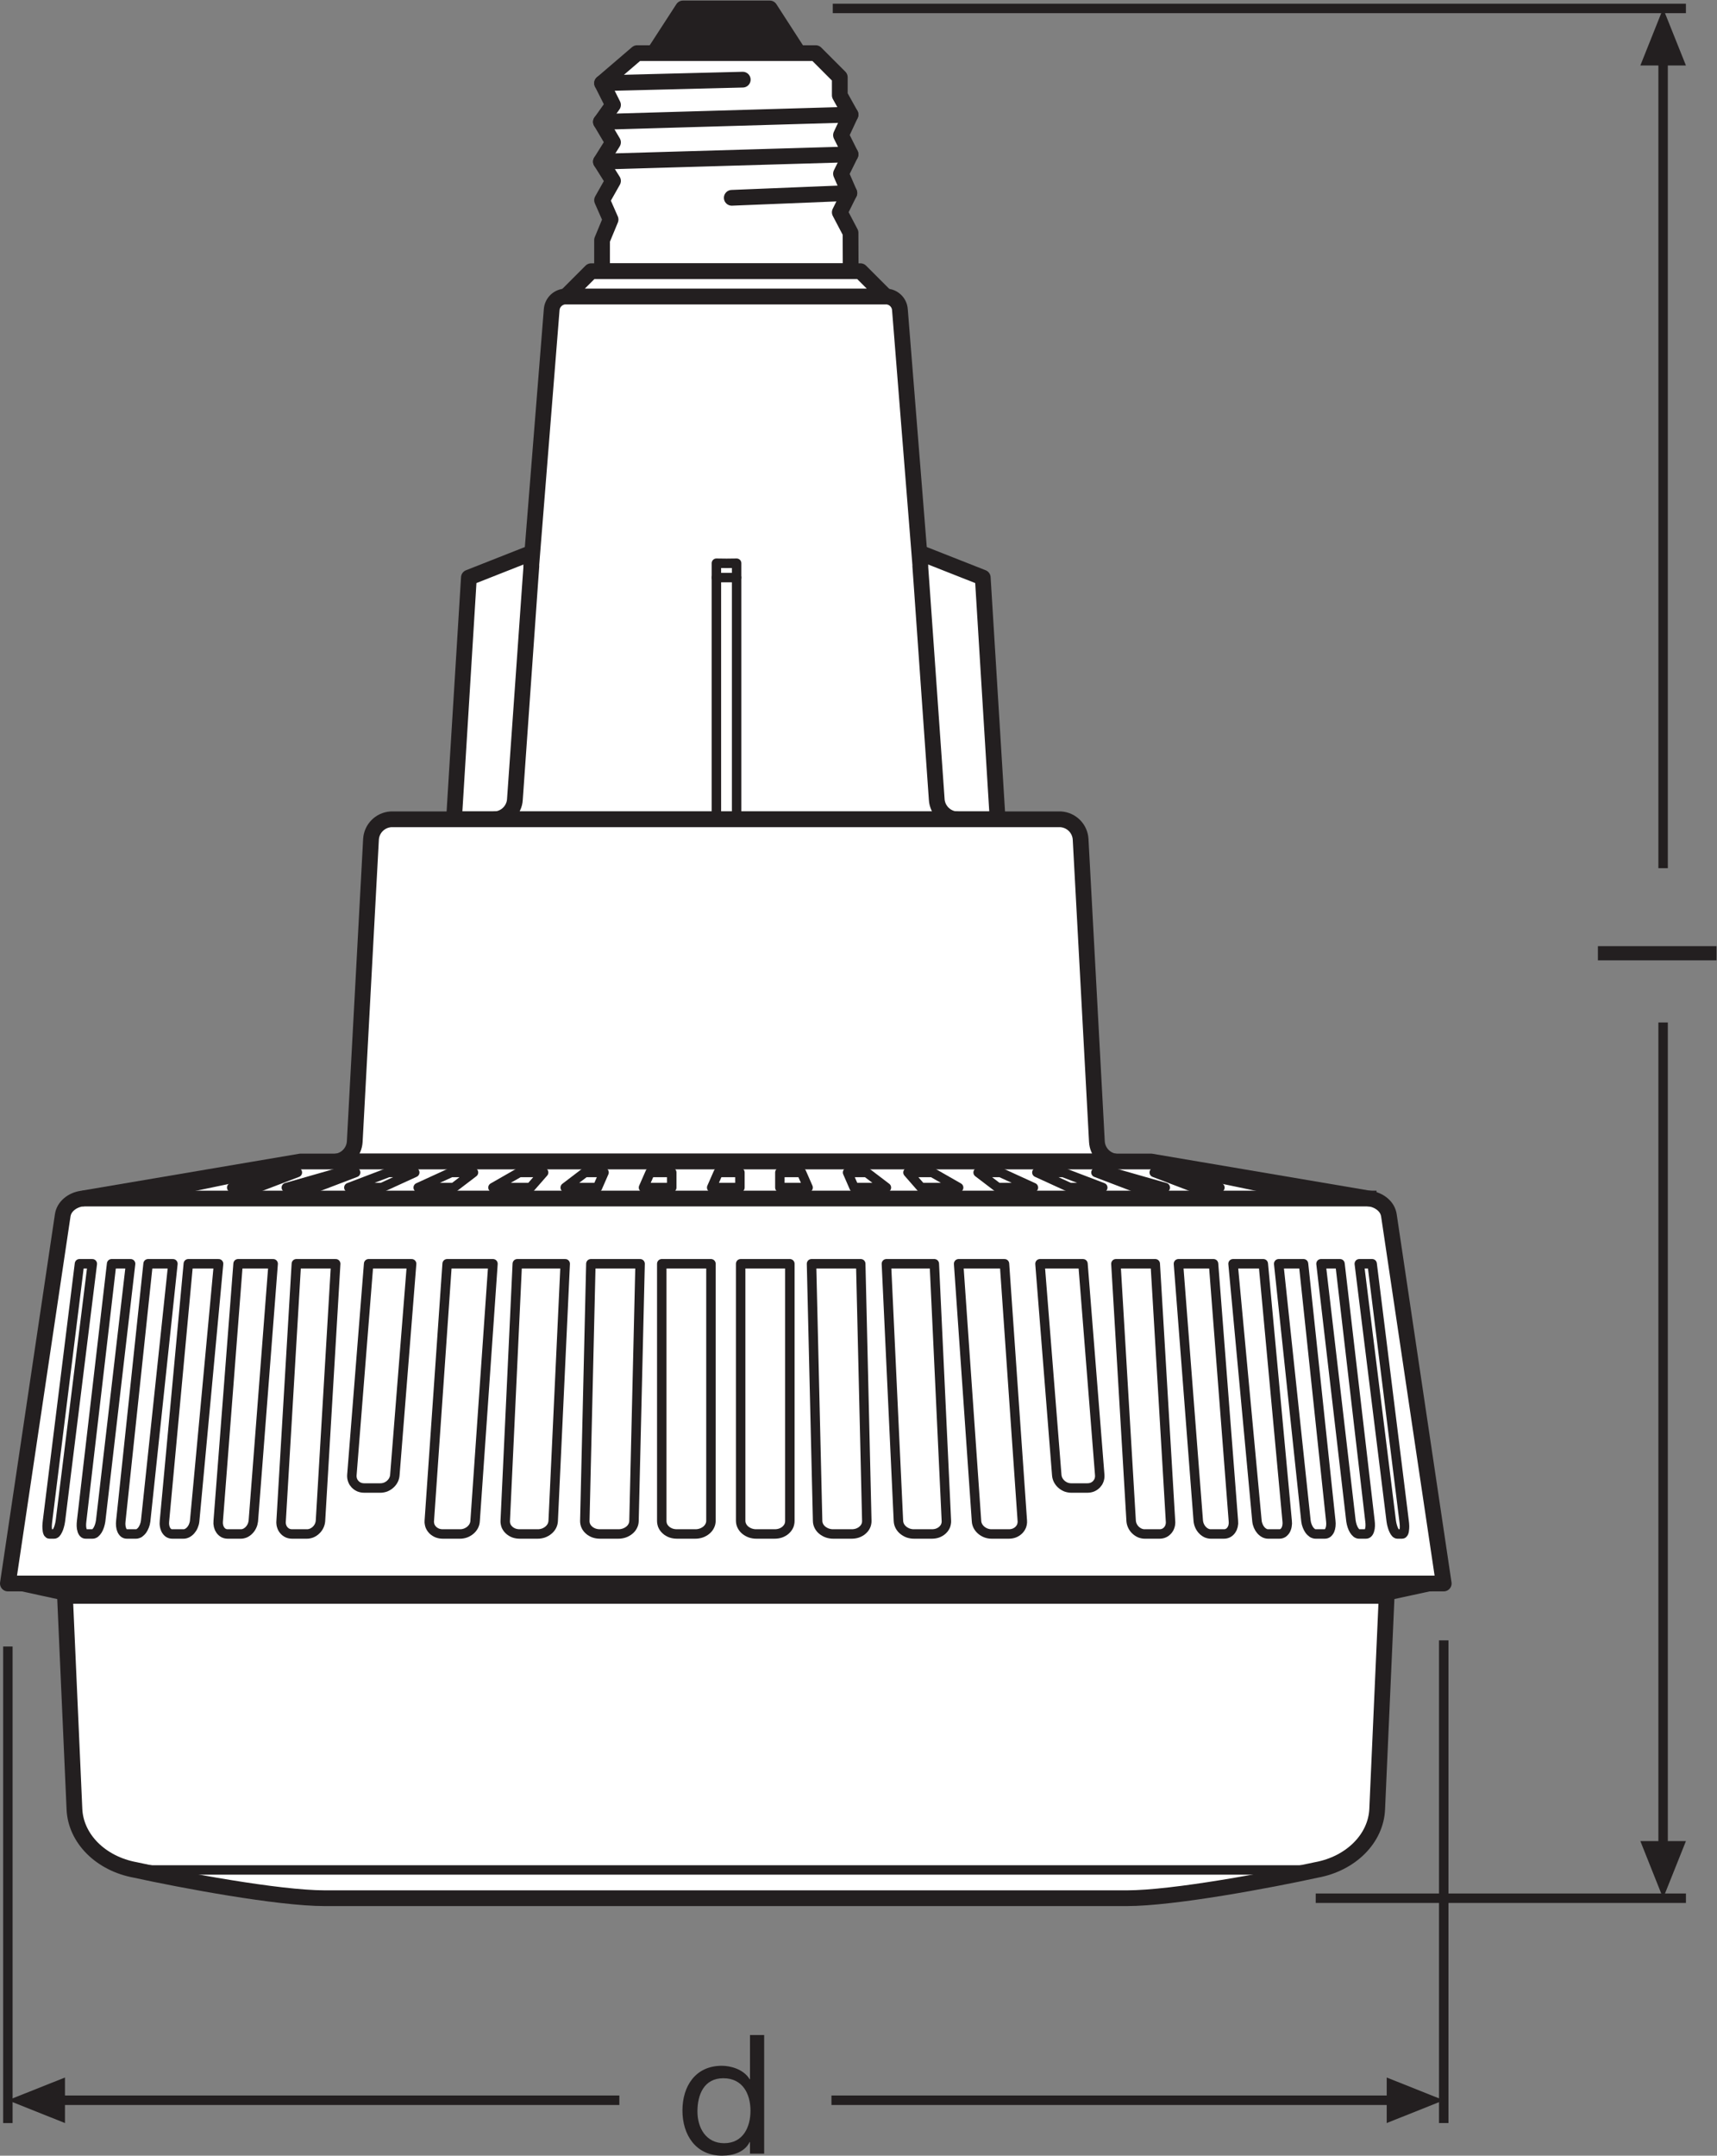 <?xml version="1.0" encoding="UTF-8" standalone="no"?>
<svg
   xmlns:dc="http://purl.org/dc/elements/1.1/"
   xmlns:cc="http://creativecommons.org/ns#"
   xmlns:rdf="http://www.w3.org/1999/02/22-rdf-syntax-ns#"
   xmlns:svg="http://www.w3.org/2000/svg"
   xmlns="http://www.w3.org/2000/svg"
   viewBox="0 0 103 129.307"
   height="129.307"
   width="103"
   xml:space="preserve"
   id="svg2"
   version="1.1"><rect x="0" y="0" width="103" height="129.307" fill="#808080" stroke="none"/><defs
     id="defs6" /><g
     transform="matrix(1.333,0,0,-1.333,0,129.307)"
     id="g10"><g
       transform="scale(0.1)"
       id="g12"><path
         id="path14"
         style="fill:none;stroke:#231f20;stroke-width:4.252;stroke-linecap:butt;stroke-linejoin:miter;stroke-miterlimit:3.864;stroke-dasharray:none;stroke-opacity:1"
         d="M 649.719,231.887 V 14.68 M 3.543,229.121 V 14.668" /><path
         id="path16"
         style="fill:#231f20;fill-opacity:1;fill-rule:nonzero;stroke:none"
         d="M 29.238,35.172 3.543,24.938 29.238,14.68 Z" /><path
         id="path18"
         style="fill:none;stroke:#231f20;stroke-width:4.252;stroke-linecap:butt;stroke-linejoin:round;stroke-miterlimit:3.864;stroke-dasharray:none;stroke-opacity:1"
         d="M 374.176,24.938 H 628.152" /><path
         id="path20"
         style="fill:none;stroke:#231f20;stroke-width:4.252;stroke-linecap:butt;stroke-linejoin:round;stroke-miterlimit:3.864;stroke-dasharray:none;stroke-opacity:1"
         d="M 25.078,24.938 H 278.727" /><path
         id="path22"
         style="fill:#231f20;fill-opacity:1;fill-rule:nonzero;stroke:none"
         d="M 624.055,35.172 649.719,24.938 624.055,14.68 Z" /><path
         id="path24"
         style="fill:none;stroke:#231f20;stroke-width:4.252;stroke-linecap:butt;stroke-linejoin:miter;stroke-miterlimit:3.864;stroke-dasharray:none;stroke-opacity:1"
         d="M 374.766,966.246 H 758.707 M 592.105,115.852 h 166.61" /><path
         id="path26"
         style="fill:#231f20;fill-opacity:1;fill-rule:nonzero;stroke:none"
         d="m 738.207,141.543 10.234,-25.691 10.266,25.691 h -20.5 v 0 0" /><path
         id="path28"
         style="fill:none;stroke:#231f20;stroke-width:4.252;stroke-linecap:butt;stroke-linejoin:round;stroke-miterlimit:3.864;stroke-dasharray:none;stroke-opacity:1"
         d="m 748.441,579.371 v 365.32" /><path
         id="path30"
         style="fill:none;stroke:#231f20;stroke-width:4.252;stroke-linecap:butt;stroke-linejoin:round;stroke-miterlimit:3.864;stroke-dasharray:none;stroke-opacity:1"
         d="M 748.441,137.383 V 509.938" /><path
         id="path32"
         style="fill:#231f20;fill-opacity:1;fill-rule:nonzero;stroke:none"
         d="m 738.207,940.59 10.234,25.656 10.266,-25.656 h -20.5 v 0 0" /><path
         id="path34"
         style="fill:#ffffff;fill-opacity:1;fill-rule:nonzero;stroke:none"
         d="m 448.953,601.352 -6.691,108.785 -28.121,11.09 H 239.133 l -28.121,-11.09 -6.699,-108.785 h 244.64" /><path
         id="path36"
         style="fill:none;stroke:#231f20;stroke-width:7.087;stroke-linecap:round;stroke-linejoin:round;stroke-miterlimit:10;stroke-dasharray:none;stroke-opacity:1"
         d="m 448.953,601.352 -6.691,108.785 -28.121,11.09 H 239.133 l -28.121,-11.09 -6.699,-108.785 z" /><path
         id="path38"
         style="fill:none;stroke:#231f20;stroke-width:4.252;stroke-linecap:round;stroke-linejoin:round;stroke-miterlimit:10;stroke-dasharray:none;stroke-opacity:1"
         d="m 3.539,257.473 12.102,-2.625 c 0.117,-0.02 0.25,-0.059 0.391,-0.082 0.473,-0.102 1.078,-0.235 1.699,-0.387 0.66,-0.125 1.316,-0.274 1.969,-0.426 0.668,-0.125 1.34,-0.277 1.996,-0.422 0.656,-0.133 1.297,-0.277 1.754,-0.367 0.066,-0.023 0.125,-0.043 0.164,-0.062 l 5.613,-1.192 H 624.031 l 5.547,1.192 8.063,1.746 12.07,2.625 z" /><path
         id="path40"
         style="fill:#ffffff;fill-opacity:1;fill-rule:nonzero;stroke:none"
         d="m 430.445,601.352 c -0.574,0.039 -1.129,0.128 -1.691,0.257 -0.551,0.149 -1.094,0.332 -1.613,0.579 -0.516,0.234 -1.02,0.515 -1.489,0.839 -0.461,0.328 -0.906,0.7 -1.316,1.106 -0.406,0.394 -0.766,0.832 -1.078,1.301 -0.328,0.468 -0.625,0.972 -0.875,1.496 -0.219,0.511 -0.414,1.062 -0.563,1.621 -0.136,0.554 -0.238,1.117 -0.261,1.683 l -6.868,97.414 -0.55,7.665 0.062,-0.059 -9.215,115.426 c -0.226,3.351 -3.023,5.945 -6.375,5.945 H 254.648 c -3.347,0 -6.136,-2.594 -6.378,-5.945 l -9.211,-115.426 0.074,0.059 -0.555,-7.665 -6.863,-97.414 c -0.067,-1.148 -0.344,-2.25 -0.836,-3.3 -0.481,-1.043 -1.121,-1.993 -1.949,-2.797 -0.805,-0.821 -1.774,-1.481 -2.809,-1.949 -1.023,-0.473 -2.168,-0.758 -3.301,-0.836 h 207.625" /><path
         id="path42"
         style="fill:none;stroke:#231f20;stroke-width:7.087;stroke-linecap:round;stroke-linejoin:round;stroke-miterlimit:10;stroke-dasharray:none;stroke-opacity:1"
         d="m 430.445,601.352 c -0.574,0.039 -1.129,0.128 -1.691,0.257 -0.551,0.149 -1.094,0.332 -1.613,0.579 -0.516,0.234 -1.02,0.515 -1.489,0.839 -0.461,0.328 -0.906,0.7 -1.316,1.106 -0.406,0.394 -0.766,0.832 -1.078,1.301 -0.328,0.468 -0.625,0.972 -0.875,1.496 -0.219,0.511 -0.414,1.062 -0.563,1.621 -0.136,0.554 -0.238,1.117 -0.261,1.683 l -6.868,97.414 -0.55,7.665 0.062,-0.059 -9.215,115.426 c -0.226,3.351 -3.023,5.945 -6.375,5.945 H 254.648 c -3.347,0 -6.136,-2.594 -6.378,-5.945 l -9.211,-115.426 0.074,0.059 -0.555,-7.665 -6.863,-97.414 c -0.067,-1.148 -0.344,-2.25 -0.836,-3.3 -0.481,-1.043 -1.121,-1.993 -1.949,-2.797 -0.805,-0.821 -1.774,-1.481 -2.809,-1.949 -1.023,-0.473 -2.168,-0.758 -3.301,-0.836 z" /><path
         id="path44"
         style="fill:#ffffff;fill-opacity:1;fill-rule:nonzero;stroke:none"
         d="m 592.371,128.57 c 15.555,2.836 26.852,14.121 27.399,27.407 l 4.261,95.933 H 29.242 l 4.254,-95.933 c 0.562,-13.286 11.84,-24.571 27.418,-27.407 20.621,-4.515 64.18,-12.715 85.293,-12.715 h 360.859 c 21.114,0 64.672,8.2 85.293,12.715 h 0.012" /><path
         id="path46"
         style="fill:none;stroke:#231f20;stroke-width:7.087;stroke-linecap:round;stroke-linejoin:round;stroke-miterlimit:10;stroke-dasharray:none;stroke-opacity:1"
         d="m 592.371,128.57 c 15.555,2.836 26.852,14.121 27.399,27.407 l 4.261,95.933 H 29.242 l 4.254,-95.933 c 0.562,-13.286 11.84,-24.571 27.418,-27.407 20.621,-4.515 64.18,-12.715 85.293,-12.715 h 360.859 c 21.114,0 64.672,8.2 85.293,12.715 z" /><path
         id="path48"
         style="fill:#ffffff;fill-opacity:1;fill-rule:nonzero;stroke:none"
         d="M 60.914,128.57 H 592.371" /><path
         id="path50"
         style="fill:none;stroke:#231f20;stroke-width:4.252;stroke-linecap:round;stroke-linejoin:round;stroke-miterlimit:10;stroke-dasharray:none;stroke-opacity:1"
         d="M 60.914,128.57 H 592.371" /><path
         id="path52"
         style="fill:#ffffff;fill-opacity:1;fill-rule:nonzero;stroke:none"
         d="m 151.527,447.383 c 4.481,0.687 7.848,4.41 8.114,8.922 l 7.316,136.031 c 0.277,4.816 4.094,8.68 8.91,9.016 h 301.535 c 4.821,-0.336 8.637,-4.2 8.899,-9.016 l 7.332,-136.031 c 0.254,-4.512 3.625,-8.235 8.101,-8.922 H 151.527" /><path
         id="path54"
         style="fill:none;stroke:#231f20;stroke-width:7.087;stroke-linecap:round;stroke-linejoin:round;stroke-miterlimit:10;stroke-dasharray:none;stroke-opacity:1"
         d="m 151.527,447.383 c 4.481,0.687 7.848,4.41 8.114,8.922 l 7.316,136.031 c 0.277,4.816 4.094,8.68 8.91,9.016 h 301.535 c 4.821,-0.336 8.637,-4.2 8.899,-9.016 l 7.332,-136.031 c 0.254,-4.512 3.625,-8.235 8.101,-8.922 z" /><path
         id="path56"
         style="fill:none;stroke:#231f20;stroke-width:4.252;stroke-linecap:round;stroke-linejoin:round;stroke-miterlimit:10;stroke-dasharray:none;stroke-opacity:1"
         d="m 501.117,389.434 v -0.278" /><path
         id="path58"
         style="fill:none;stroke:#231f20;stroke-width:4.252;stroke-linecap:round;stroke-linejoin:round;stroke-miterlimit:10;stroke-dasharray:none;stroke-opacity:1"
         d="m 501.117,389.434 c 0,0.062 -0.012,0.113 -0.023,0.152" /><path
         id="path60"
         style="fill:none;stroke:#231f20;stroke-width:4.252;stroke-linecap:round;stroke-linejoin:round;stroke-miterlimit:10;stroke-dasharray:none;stroke-opacity:1"
         d="M 37.023,430.703 H 616.238" /><path
         id="path62"
         style="fill:#ffffff;fill-opacity:1;fill-rule:nonzero;stroke:none"
         d="m 625.051,423.086 c -0.141,0.941 -0.449,1.875 -0.93,2.734 -0.488,0.852 -1.148,1.637 -1.93,2.301 -0.796,0.684 -1.711,1.258 -2.718,1.688 -1,0.449 -2.106,0.742 -3.235,0.894 l -98.289,16.68 H 135.316 l -98.293,-16.68 c -1.129,-0.152 -2.234,-0.445 -3.238,-0.894 -1.004,-0.43 -1.922,-1.004 -2.715,-1.688 -0.781,-0.664 -1.441,-1.449 -1.93,-2.301 -0.48,-0.859 -0.793,-1.793 -0.926,-2.734 L 3.543,257.473 H 649.711 l -24.66,165.613" /><path
         id="path64"
         style="fill:none;stroke:#231f20;stroke-width:7.087;stroke-linecap:butt;stroke-linejoin:round;stroke-miterlimit:10;stroke-dasharray:none;stroke-opacity:1"
         d="m 625.051,423.086 c -0.141,0.941 -0.449,1.875 -0.93,2.734 -0.488,0.852 -1.148,1.637 -1.93,2.301 -0.796,0.684 -1.711,1.258 -2.718,1.688 -1,0.449 -2.106,0.742 -3.235,0.894 l -98.289,16.68 H 135.316 l -98.293,-16.68 c -1.129,-0.152 -2.234,-0.445 -3.238,-0.894 -1.004,-0.43 -1.922,-1.004 -2.715,-1.688 -0.781,-0.664 -1.441,-1.449 -1.93,-2.301 -0.48,-0.859 -0.793,-1.793 -0.926,-2.734 L 3.543,257.473 H 649.711 Z" /><path
         id="path66"
         style="fill:#ffffff;fill-opacity:1;fill-rule:nonzero;stroke:none"
         d="m 332.984,435.645 v 6.789 h -9.726 l -2.981,-6.789 h 12.707" /><path
         id="path68"
         style="fill:none;stroke:#231f20;stroke-width:4.252;stroke-linecap:round;stroke-linejoin:round;stroke-miterlimit:10;stroke-dasharray:none;stroke-opacity:1"
         d="m 332.984,435.645 v 6.789 h -9.726 l -2.981,-6.789 z" /><path
         id="path70"
         style="fill:#ffffff;fill-opacity:1;fill-rule:nonzero;stroke:none"
         d="m 568.516,435.645 -32.637,6.789 h 5.816 l 38.571,-6.789 h -11.75" /><path
         id="path72"
         style="fill:none;stroke:#231f20;stroke-width:4.252;stroke-linecap:round;stroke-linejoin:round;stroke-miterlimit:10;stroke-dasharray:none;stroke-opacity:1"
         d="m 568.516,435.645 -32.637,6.789 h 5.816 l 38.571,-6.789 z" /><path
         id="path74"
         style="fill:#ffffff;fill-opacity:1;fill-rule:nonzero;stroke:none"
         d="m 350.961,435.645 v 6.789 h 9.738 l 2.973,-6.789 h -12.711" /><path
         id="path76"
         style="fill:none;stroke:#231f20;stroke-width:4.252;stroke-linecap:round;stroke-linejoin:round;stroke-miterlimit:10;stroke-dasharray:none;stroke-opacity:1"
         d="m 350.961,435.645 v 6.789 h 9.738 l 2.973,-6.789 z" /><path
         id="path78"
         style="fill:#ffffff;fill-opacity:1;fill-rule:nonzero;stroke:none"
         d="m 384.391,435.645 -2.961,6.789 h 8.558 l 8.914,-6.789 h -14.511" /><path
         id="path80"
         style="fill:none;stroke:#231f20;stroke-width:4.252;stroke-linecap:round;stroke-linejoin:round;stroke-miterlimit:10;stroke-dasharray:none;stroke-opacity:1"
         d="m 384.391,435.645 -2.961,6.789 h 8.558 l 8.914,-6.789 z" /><path
         id="path82"
         style="fill:#ffffff;fill-opacity:1;fill-rule:nonzero;stroke:none"
         d="m 414.551,435.645 -5.938,6.789 h 10.934 l 11.863,-6.789 h -16.859" /><path
         id="path84"
         style="fill:none;stroke:#231f20;stroke-width:4.252;stroke-linecap:round;stroke-linejoin:round;stroke-miterlimit:10;stroke-dasharray:none;stroke-opacity:1"
         d="m 414.551,435.645 -5.938,6.789 h 10.934 l 11.863,-6.789 z" /><path
         id="path86"
         style="fill:#ffffff;fill-opacity:1;fill-rule:nonzero;stroke:none"
         d="m 449.082,435.645 -8.902,6.789 h 10.05 l 14.829,-6.789 h -15.977" /><path
         id="path88"
         style="fill:none;stroke:#231f20;stroke-width:4.252;stroke-linecap:round;stroke-linejoin:round;stroke-miterlimit:10;stroke-dasharray:none;stroke-opacity:1"
         d="m 449.082,435.645 -8.902,6.789 h 10.05 l 14.829,-6.789 z" /><path
         id="path90"
         style="fill:#ffffff;fill-opacity:1;fill-rule:nonzero;stroke:none"
         d="m 511.02,435.645 -17.813,6.789 h 7.473 l 23.73,-6.789 h -13.39" /><path
         id="path92"
         style="fill:none;stroke:#231f20;stroke-width:4.252;stroke-linecap:round;stroke-linejoin:round;stroke-miterlimit:10;stroke-dasharray:none;stroke-opacity:1"
         d="m 511.02,435.645 -17.813,6.789 h 7.473 l 23.73,-6.789 z" /><path
         id="path94"
         style="fill:#ffffff;fill-opacity:1;fill-rule:nonzero;stroke:none"
         d="m 537.25,435.645 -17.812,6.789 h 5.828 l 23.718,-6.789 H 537.25" /><path
         id="path96"
         style="fill:none;stroke:#231f20;stroke-width:4.252;stroke-linecap:round;stroke-linejoin:round;stroke-miterlimit:10;stroke-dasharray:none;stroke-opacity:1"
         d="m 537.25,435.645 -17.812,6.789 h 5.828 l 23.718,-6.789 z" /><path
         id="path98"
         style="fill:#ffffff;fill-opacity:1;fill-rule:nonzero;stroke:none"
         d="m 481.449,435.645 -14.832,6.789 h 11.844 l 17.809,-6.789 h -14.821" /><path
         id="path100"
         style="fill:none;stroke:#231f20;stroke-width:4.252;stroke-linecap:round;stroke-linejoin:round;stroke-miterlimit:10;stroke-dasharray:none;stroke-opacity:1"
         d="m 481.449,435.645 -14.832,6.789 h 11.844 l 17.809,-6.789 z" /><path
         id="path102"
         style="fill:#ffffff;fill-opacity:1;fill-rule:nonzero;stroke:none"
         d="m 84.746,435.645 32.637,6.789 h -5.817 l -38.57,-6.789 h 11.75" /><path
         id="path104"
         style="fill:none;stroke:#231f20;stroke-width:4.252;stroke-linecap:round;stroke-linejoin:round;stroke-miterlimit:10;stroke-dasharray:none;stroke-opacity:1"
         d="m 84.746,435.645 32.637,6.789 h -5.817 l -38.57,-6.789 z" /><path
         id="path106"
         style="fill:#ffffff;fill-opacity:1;fill-rule:nonzero;stroke:none"
         d="m 302.301,435.645 v 6.789 h -9.738 l -2.973,-6.789 h 12.711" /><path
         id="path108"
         style="fill:none;stroke:#231f20;stroke-width:4.252;stroke-linecap:round;stroke-linejoin:round;stroke-miterlimit:10;stroke-dasharray:none;stroke-opacity:1"
         d="m 302.301,435.645 v 6.789 h -9.738 l -2.973,-6.789 z" /><path
         id="path110"
         style="fill:#ffffff;fill-opacity:1;fill-rule:nonzero;stroke:none"
         d="m 268.871,435.645 2.961,6.789 h -8.562 l -8.911,-6.789 h 14.512" /><path
         id="path112"
         style="fill:none;stroke:#231f20;stroke-width:4.252;stroke-linecap:round;stroke-linejoin:round;stroke-miterlimit:10;stroke-dasharray:none;stroke-opacity:1"
         d="m 268.871,435.645 2.961,6.789 h -8.562 l -8.911,-6.789 z" /><path
         id="path114"
         style="fill:#ffffff;fill-opacity:1;fill-rule:nonzero;stroke:none"
         d="m 238.711,435.645 5.937,6.789 h -10.933 l -11.863,-6.789 h 16.859" /><path
         id="path116"
         style="fill:none;stroke:#231f20;stroke-width:4.252;stroke-linecap:round;stroke-linejoin:round;stroke-miterlimit:10;stroke-dasharray:none;stroke-opacity:1"
         d="m 238.711,435.645 5.937,6.789 h -10.933 l -11.863,-6.789 z" /><path
         id="path118"
         style="fill:#ffffff;fill-opacity:1;fill-rule:nonzero;stroke:none"
         d="m 204.18,435.645 8.902,6.789 h -10.051 l -14.828,-6.789 h 15.977" /><path
         id="path120"
         style="fill:none;stroke:#231f20;stroke-width:4.252;stroke-linecap:round;stroke-linejoin:round;stroke-miterlimit:10;stroke-dasharray:none;stroke-opacity:1"
         d="m 204.18,435.645 8.902,6.789 h -10.051 l -14.828,-6.789 z" /><path
         id="path122"
         style="fill:#ffffff;fill-opacity:1;fill-rule:nonzero;stroke:none"
         d="m 142.242,435.645 17.813,6.789 h -7.473 l -23.73,-6.789 h 13.39" /><path
         id="path124"
         style="fill:none;stroke:#231f20;stroke-width:4.252;stroke-linecap:round;stroke-linejoin:round;stroke-miterlimit:10;stroke-dasharray:none;stroke-opacity:1"
         d="m 142.242,435.645 17.813,6.789 h -7.473 l -23.73,-6.789 z" /><path
         id="path126"
         style="fill:#ffffff;fill-opacity:1;fill-rule:nonzero;stroke:none"
         d="m 116.012,435.645 17.812,6.789 h -5.828 l -23.719,-6.789 h 11.735" /><path
         id="path128"
         style="fill:none;stroke:#231f20;stroke-width:4.252;stroke-linecap:round;stroke-linejoin:round;stroke-miterlimit:10;stroke-dasharray:none;stroke-opacity:1"
         d="m 116.012,435.645 17.812,6.789 h -5.828 l -23.719,-6.789 z" /><path
         id="path130"
         style="fill:#ffffff;fill-opacity:1;fill-rule:nonzero;stroke:none"
         d="m 171.813,435.645 14.832,6.789 h -11.84 l -17.813,-6.789 h 14.821" /><path
         id="path132"
         style="fill:none;stroke:#231f20;stroke-width:4.252;stroke-linecap:round;stroke-linejoin:round;stroke-miterlimit:10;stroke-dasharray:none;stroke-opacity:1"
         d="m 171.813,435.645 14.832,6.789 h -11.84 l -17.813,-6.789 z" /><path
         id="path134"
         style="fill:none;stroke:#231f20;stroke-width:4.252;stroke-linecap:round;stroke-linejoin:round;stroke-miterlimit:10;stroke-dasharray:none;stroke-opacity:1"
         d="m 331.5,716.598 c -2.137,-0.075 -6.98,-0.075 -9.102,0 V 601.352 c 2.122,0.003 6.965,0.003 9.102,0 z" /><path
         id="path136"
         style="fill:#ffffff;fill-opacity:1;fill-rule:nonzero;stroke:none"
         d="M 322.398,710.137 H 331.5" /><path
         id="path138"
         style="fill:none;stroke:#231f20;stroke-width:4.252;stroke-linecap:round;stroke-linejoin:round;stroke-miterlimit:10;stroke-dasharray:none;stroke-opacity:1"
         d="M 322.398,710.137 H 331.5" /><path
         id="path140"
         style="fill:#231f20;fill-opacity:1;fill-rule:nonzero;stroke:none"
         d="m 294.316,946.133 13.043,20.117 h 39.059 l 12.992,-20.117 h -65.094" /><path
         id="path142"
         style="fill:none;stroke:#231f20;stroke-width:7.087;stroke-linecap:butt;stroke-linejoin:round;stroke-miterlimit:3.864;stroke-dasharray:none;stroke-opacity:1"
         d="m 294.316,946.133 13.043,20.117 h 39.059 l 12.992,-20.117 z" /><path
         id="path144"
         style="fill:#ffffff;fill-opacity:1;fill-rule:nonzero;stroke:none"
         d="m 270.938,848.004 0.007,14.008 3.828,9.238 -3.828,8.703 4.918,8.695 -5.429,8.657 5.429,8.703 -5.429,9.183 5.429,7.641 -4.918,9.777 15.778,13.524 h 80.363 l 10.84,-10.856 v -8.125 l 4.84,-8.695 -4.297,-9.227 4.297,-8.644 -4.297,-8.719 3.765,-8.679 -4.308,-8.676 4.84,-9.223 0.062,-17.285 h -111.89" /><path
         id="path146"
         style="fill:none;stroke:#231f20;stroke-width:7.087;stroke-linecap:butt;stroke-linejoin:round;stroke-miterlimit:3.864;stroke-dasharray:none;stroke-opacity:1"
         d="m 270.938,848.004 0.007,14.008 3.828,9.238 -3.828,8.703 4.918,8.695 -5.429,8.657 5.429,8.703 -5.429,9.183 5.429,7.641 -4.918,9.777 15.778,13.524 h 80.363 l 10.84,-10.856 v -8.125 l 4.84,-8.695 -4.297,-9.227 4.297,-8.644 -4.297,-8.719 3.765,-8.679 -4.308,-8.676 4.84,-9.223 0.062,-17.285 z" /><path
         id="path148"
         style="fill:none;stroke:#231f20;stroke-width:7.087;stroke-linecap:round;stroke-linejoin:round;stroke-miterlimit:3.864;stroke-dasharray:none;stroke-opacity:1"
         d="m 270.945,932.609 63.309,1.59" /><path
         id="path150"
         style="fill:none;stroke:#231f20;stroke-width:7.087;stroke-linecap:round;stroke-linejoin:round;stroke-miterlimit:3.864;stroke-dasharray:none;stroke-opacity:1"
         d="m 329.32,881.031 52.914,2.157" /><path
         id="path152"
         style="fill:none;stroke:#231f20;stroke-width:7.087;stroke-linecap:round;stroke-linejoin:round;stroke-miterlimit:3.864;stroke-dasharray:none;stroke-opacity:1"
         d="m 270.434,897.305 112.332,3.281" /><path
         id="path154"
         style="fill:none;stroke:#231f20;stroke-width:7.087;stroke-linecap:round;stroke-linejoin:round;stroke-miterlimit:3.864;stroke-dasharray:none;stroke-opacity:1"
         d="m 270.434,915.191 112.332,3.266" /><path
         id="path156"
         style="fill:#ffffff;fill-opacity:1;fill-rule:nonzero;stroke:none"
         d="m 398.613,836.625 -11.371,11.379 H 266.02 l -11.372,-11.379 h 143.965" /><path
         id="path158"
         style="fill:none;stroke:#231f20;stroke-width:7.087;stroke-linecap:round;stroke-linejoin:round;stroke-miterlimit:10;stroke-dasharray:none;stroke-opacity:1"
         d="m 398.613,836.625 -11.371,11.379 H 266.02 l -11.372,-11.379 z" /><path
         id="path160"
         style="fill:none;stroke:#231f20;stroke-width:4.252;stroke-linecap:butt;stroke-linejoin:round;stroke-miterlimit:10;stroke-dasharray:none;stroke-opacity:1"
         d="M 265.906,401.355 263.18,285.582 c 0,-0.383 0.035,-0.766 0.117,-1.129 0.062,-0.383 0.203,-0.746 0.371,-1.109 0.16,-0.348 0.355,-0.684 0.609,-1 0.243,-0.297 0.528,-0.602 0.84,-0.875 0.305,-0.281 0.641,-0.516 1.02,-0.727 0.379,-0.215 0.777,-0.406 1.187,-0.554 0.821,-0.282 1.723,-0.426 2.637,-0.426 h 8.316 c 0.45,0 0.907,0.019 1.356,0.105 0.433,0.059 0.89,0.192 1.301,0.321 0.433,0.148 0.836,0.339 1.214,0.554 0.379,0.211 0.739,0.446 1.075,0.727 0.656,0.527 1.164,1.172 1.519,1.875 0.363,0.703 0.555,1.453 0.571,2.238 l 2.746,115.773 z" /><path
         id="path162"
         style="fill:none;stroke:#231f20;stroke-width:4.252;stroke-linecap:round;stroke-linejoin:round;stroke-miterlimit:10;stroke-dasharray:none;stroke-opacity:1"
         d="m 232.793,401.355 -5.43,-115.773 c -0.008,-0.383 0.008,-0.766 0.094,-1.129 0.059,-0.383 0.176,-0.746 0.32,-1.109 0.168,-0.348 0.352,-0.684 0.582,-1 0.231,-0.297 0.504,-0.602 0.797,-0.875 0.309,-0.281 0.633,-0.516 0.981,-0.727 0.371,-0.215 0.761,-0.406 1.136,-0.554 0.813,-0.282 1.688,-0.426 2.582,-0.426 h 8.086 c 0.442,0 0.879,0.019 1.336,0.105 0.422,0.059 0.864,0.192 1.289,0.321 0.407,0.148 0.805,0.339 1.18,0.554 0.363,0.211 0.738,0.446 1.055,0.727 0.633,0.527 1.172,1.172 1.539,1.875 0.351,0.703 0.566,1.453 0.605,2.238 l 5.414,115.773 z" /><path
         id="path164"
         style="fill:none;stroke:#231f20;stroke-width:4.252;stroke-linecap:round;stroke-linejoin:round;stroke-miterlimit:10;stroke-dasharray:none;stroke-opacity:1"
         d="m 165.895,401.355 -7.543,-95.089 c -0.024,-0.375 -0.016,-0.77 0.031,-1.129 0.058,-0.379 0.137,-0.746 0.262,-1.11 0.117,-0.339 0.285,-0.683 0.464,-1 0.207,-0.297 0.43,-0.601 0.68,-0.875 0.27,-0.281 0.543,-0.511 0.848,-0.726 0.316,-0.211 0.648,-0.406 1,-0.559 0.687,-0.277 1.465,-0.422 2.258,-0.422 h 7.261 c 0.403,0 0.813,0.024 1.192,0.106 0.406,0.062 0.797,0.191 1.187,0.316 0.367,0.153 0.738,0.348 1.09,0.559 0.348,0.215 0.695,0.445 0.977,0.726 0.597,0.536 1.109,1.172 1.464,1.875 0.356,0.707 0.575,1.453 0.629,2.239 l 7.547,95.089 z" /><path
         id="path166"
         style="fill:none;stroke:#231f20;stroke-width:4.252;stroke-linecap:round;stroke-linejoin:round;stroke-miterlimit:10;stroke-dasharray:none;stroke-opacity:1"
         d="m 133.367,401.355 -6.859,-115.773 c -0.043,-0.383 -0.043,-0.766 0,-1.129 0.019,-0.383 0.097,-0.746 0.211,-1.109 0.094,-0.348 0.246,-0.684 0.398,-1 0.164,-0.297 0.367,-0.602 0.602,-0.875 0.23,-0.281 0.488,-0.516 0.754,-0.727 0.277,-0.215 0.574,-0.406 0.902,-0.554 0.621,-0.282 1.332,-0.426 2.051,-0.426 h 6.648 c 0.379,0 0.735,0.019 1.11,0.105 0.363,0.059 0.726,0.192 1.086,0.321 0.351,0.148 0.675,0.339 1.015,0.554 0.32,0.211 0.641,0.446 0.918,0.727 0.567,0.527 1.051,1.172 1.387,1.875 0.348,0.703 0.555,1.453 0.625,2.238 l 6.859,115.773 z" /><path
         id="path168"
         style="fill:none;stroke:#231f20;stroke-width:4.252;stroke-linecap:round;stroke-linejoin:round;stroke-miterlimit:10;stroke-dasharray:none;stroke-opacity:1"
         d="M 107.141,401.355 98.203,285.582 c -0.039,-0.383 -0.039,-0.766 -0.031,-1.129 0.031,-0.383 0.086,-0.746 0.168,-1.109 0.094,-0.348 0.195,-0.684 0.332,-1 0.148,-0.297 0.328,-0.602 0.508,-0.875 0.195,-0.281 0.414,-0.516 0.656,-0.727 0.246,-0.215 0.512,-0.406 0.777,-0.554 0.555,-0.282 1.196,-0.426 1.821,-0.426 h 5.925 c 0.332,0 0.664,0.019 0.989,0.105 0.336,0.059 0.656,0.192 0.988,0.321 0.324,0.148 0.625,0.339 0.926,0.554 0.301,0.211 0.578,0.446 0.832,0.727 0.519,0.527 0.957,1.172 1.285,1.875 0.328,0.703 0.535,1.453 0.625,2.238 l 8.926,115.773 z" /><path
         id="path170"
         style="fill:none;stroke:#231f20;stroke-width:4.252;stroke-linecap:round;stroke-linejoin:round;stroke-miterlimit:10;stroke-dasharray:none;stroke-opacity:1"
         d="M 84.746,401.355 74.008,285.582 c -0.043,-0.383 -0.062,-0.766 -0.051,-1.129 0.008,-0.383 0.051,-0.746 0.117,-1.109 0.051,-0.348 0.145,-0.684 0.266,-1 0.094,-0.297 0.231,-0.602 0.387,-0.875 0.168,-0.281 0.351,-0.516 0.547,-0.727 0.191,-0.215 0.422,-0.406 0.652,-0.554 0.476,-0.282 0.988,-0.426 1.539,-0.426 h 5.113 c 0.274,0 0.566,0.019 0.859,0.105 0.293,0.059 0.566,0.192 0.836,0.321 0.297,0.148 0.555,0.339 0.828,0.554 0.266,0.211 0.527,0.446 0.754,0.727 0.457,0.527 0.863,1.172 1.156,1.875 0.293,0.703 0.508,1.453 0.586,2.238 l 10.766,115.773 z" /><path
         id="path172"
         style="fill:none;stroke:#231f20;stroke-width:4.252;stroke-linecap:round;stroke-linejoin:round;stroke-miterlimit:10;stroke-dasharray:none;stroke-opacity:1"
         d="M 66.644,401.355 54.371,285.582 c -0.039,-0.383 -0.066,-0.766 -0.074,-1.129 0,-0.383 0.019,-0.746 0.055,-1.109 0.055,-0.348 0.102,-0.684 0.18,-1 0.094,-0.297 0.195,-0.602 0.305,-0.875 0.117,-0.281 0.258,-0.516 0.422,-0.727 0.148,-0.215 0.328,-0.406 0.516,-0.554 0.371,-0.282 0.793,-0.426 1.238,-0.426 h 4.195 c 0.238,0 0.477,0.019 0.703,0.105 0.246,0.059 0.488,0.192 0.742,0.321 0.207,0.148 0.438,0.339 0.668,0.554 0.223,0.211 0.449,0.446 0.66,0.727 0.371,0.527 0.727,1.172 1,1.875 0.285,0.703 0.465,1.453 0.566,2.238 l 12.27,115.773 z" /><path
         id="path174"
         style="fill:none;stroke:#231f20;stroke-width:4.252;stroke-linecap:round;stroke-linejoin:round;stroke-miterlimit:10;stroke-dasharray:none;stroke-opacity:1"
         d="M 50.23,401.355 36.742,285.582 c -0.051,-0.383 -0.09,-0.766 -0.105,-1.129 -0.016,-0.383 -0.016,-0.746 -0.012,-1.109 0.012,-0.348 0.055,-0.684 0.094,-1 0.055,-0.297 0.117,-0.602 0.211,-0.875 0.066,-0.281 0.156,-0.516 0.27,-0.727 0.105,-0.215 0.238,-0.406 0.391,-0.554 0.254,-0.282 0.567,-0.426 0.906,-0.426 h 3.195 c 0.195,0 0.367,0.019 0.57,0.105 0.18,0.059 0.375,0.192 0.555,0.321 0.191,0.148 0.387,0.339 0.562,0.554 0.188,0.211 0.355,0.446 0.527,0.727 0.328,0.527 0.625,1.172 0.855,1.875 0.242,0.703 0.402,1.453 0.531,2.238 l 13.48,115.773 z" /><path
         id="path176"
         style="fill:none;stroke:#231f20;stroke-width:4.252;stroke-linecap:round;stroke-linejoin:round;stroke-miterlimit:10;stroke-dasharray:none;stroke-opacity:1"
         d="M 35.762,401.355 21.383,285.582 c -0.043,-0.383 -0.074,-0.766 -0.121,-1.129 -0.035,-0.383 -0.047,-0.746 -0.07,-1.109 0,-0.348 0,-0.684 0.023,-1 0.012,-0.297 0.047,-0.602 0.094,-0.875 0.016,-0.281 0.062,-0.516 0.137,-0.727 0.059,-0.215 0.117,-0.406 0.211,-0.554 0.16,-0.282 0.355,-0.426 0.586,-0.426 h 2.172 c 0.121,0 0.238,0.019 0.387,0.105 0.125,0.059 0.27,0.192 0.406,0.321 0.137,0.148 0.27,0.339 0.414,0.554 0.133,0.211 0.273,0.446 0.391,0.727 0.27,0.527 0.504,1.172 0.691,1.875 0.207,0.703 0.367,1.453 0.473,2.238 L 41.543,401.355 Z" /><path
         id="path178"
         style="fill:none;stroke:#231f20;stroke-width:4.252;stroke-linecap:round;stroke-linejoin:round;stroke-miterlimit:10;stroke-dasharray:none;stroke-opacity:1"
         d="m 221.852,401.355 -8.043,-115.773 c -0.032,-0.785 -0.258,-1.535 -0.606,-2.238 -0.375,-0.703 -0.898,-1.348 -1.519,-1.875 -0.313,-0.281 -0.664,-0.516 -1.032,-0.727 -0.355,-0.215 -0.75,-0.406 -1.16,-0.554 -0.39,-0.129 -0.816,-0.262 -1.222,-0.321 -0.434,-0.086 -0.86,-0.105 -1.282,-0.105 h -7.746 c -0.847,0 -1.679,0.144 -2.433,0.426 -0.371,0.148 -0.735,0.339 -1.082,0.554 -0.329,0.211 -0.629,0.446 -0.926,0.727 -0.262,0.273 -0.528,0.578 -0.731,0.875 -0.203,0.316 -0.398,0.652 -0.535,1 -0.121,0.363 -0.234,0.726 -0.281,1.109 -0.066,0.363 -0.106,0.746 -0.066,1.129 l 8.035,115.773 z" /><path
         id="path180"
         style="fill:#ffffff;fill-opacity:1;fill-rule:nonzero;stroke:none"
         d="m 319.945,285.582 c -0.019,-0.785 -0.199,-1.535 -0.574,-2.238 -0.344,-0.703 -0.879,-1.348 -1.512,-1.875 -0.332,-0.281 -0.695,-0.516 -1.078,-0.727 -0.371,-0.215 -0.785,-0.406 -1.215,-0.554 -0.41,-0.129 -0.855,-0.262 -1.296,-0.321 -0.469,-0.086 -0.911,-0.105 -1.36,-0.105 h -8.301 c -0.925,0 -1.828,0.144 -2.644,0.426 -0.406,0.148 -0.828,0.339 -1.184,0.554 -0.39,0.211 -0.718,0.446 -1.023,0.727 -0.317,0.273 -0.602,0.578 -0.836,0.875 -0.254,0.316 -0.461,0.652 -0.621,1 -0.172,0.363 -0.313,0.726 -0.367,1.109 -0.079,0.363 -0.125,0.746 -0.125,1.129 v 115.773 h 22.136 V 285.582" /><path
         id="path182"
         style="fill:none;stroke:#231f20;stroke-width:4.252;stroke-linecap:butt;stroke-linejoin:round;stroke-miterlimit:10;stroke-dasharray:none;stroke-opacity:1"
         d="m 319.945,285.582 c -0.019,-0.785 -0.199,-1.535 -0.574,-2.238 -0.344,-0.703 -0.879,-1.348 -1.512,-1.875 -0.332,-0.281 -0.695,-0.516 -1.078,-0.727 -0.371,-0.215 -0.785,-0.406 -1.215,-0.554 -0.41,-0.129 -0.855,-0.262 -1.296,-0.321 -0.469,-0.086 -0.911,-0.105 -1.36,-0.105 h -8.301 c -0.925,0 -1.828,0.144 -2.644,0.426 -0.406,0.148 -0.828,0.339 -1.184,0.554 -0.39,0.211 -0.718,0.446 -1.023,0.727 -0.317,0.273 -0.602,0.578 -0.836,0.875 -0.254,0.316 -0.461,0.652 -0.621,1 -0.172,0.363 -0.313,0.726 -0.367,1.109 -0.079,0.363 -0.125,0.746 -0.125,1.129 v 115.773 h 22.136 z" /><path
         id="path184"
         style="fill:none;stroke:#231f20;stroke-width:4.252;stroke-linecap:butt;stroke-linejoin:round;stroke-miterlimit:10;stroke-dasharray:none;stroke-opacity:1"
         d="m 387.355,401.355 2.727,-115.773 c 0,-0.383 -0.031,-0.766 -0.117,-1.129 -0.063,-0.383 -0.203,-0.746 -0.371,-1.109 -0.16,-0.348 -0.356,-0.684 -0.61,-1 -0.246,-0.297 -0.527,-0.602 -0.839,-0.875 -0.301,-0.281 -0.641,-0.516 -1.02,-0.727 -0.379,-0.215 -0.777,-0.406 -1.187,-0.554 -0.821,-0.282 -1.723,-0.426 -2.637,-0.426 h -8.317 c -0.449,0 -0.906,0.019 -1.355,0.105 -0.438,0.059 -0.891,0.192 -1.301,0.321 -0.433,0.148 -0.836,0.339 -1.215,0.554 -0.383,0.211 -0.738,0.446 -1.074,0.727 -0.652,0.527 -1.16,1.172 -1.519,1.875 -0.36,0.703 -0.555,1.453 -0.571,2.238 l -2.746,115.773 z" /><path
         id="path186"
         style="fill:none;stroke:#231f20;stroke-width:4.252;stroke-linecap:round;stroke-linejoin:round;stroke-miterlimit:10;stroke-dasharray:none;stroke-opacity:1"
         d="m 420.469,401.355 5.429,-115.773 c 0.008,-0.383 -0.007,-0.766 -0.093,-1.129 -0.059,-0.383 -0.176,-0.746 -0.321,-1.109 -0.168,-0.348 -0.347,-0.684 -0.582,-1 -0.23,-0.297 -0.5,-0.602 -0.793,-0.875 -0.308,-0.281 -0.636,-0.516 -0.984,-0.727 -0.371,-0.215 -0.762,-0.406 -1.137,-0.554 -0.804,-0.282 -1.679,-0.426 -2.586,-0.426 h -8.086 c -0.437,0 -0.878,0.019 -1.332,0.105 -0.421,0.059 -0.863,0.192 -1.289,0.321 -0.398,0.148 -0.804,0.339 -1.179,0.554 -0.364,0.211 -0.739,0.446 -1.055,0.727 -0.633,0.527 -1.172,1.172 -1.535,1.875 -0.356,0.703 -0.571,1.453 -0.61,2.238 l -5.414,115.773 z" /><path
         id="path188"
         style="fill:none;stroke:#231f20;stroke-width:4.252;stroke-linecap:round;stroke-linejoin:round;stroke-miterlimit:10;stroke-dasharray:none;stroke-opacity:1"
         d="m 487.367,401.355 7.543,-95.089 c 0.024,-0.375 0.016,-0.77 -0.031,-1.129 -0.059,-0.379 -0.137,-0.746 -0.262,-1.11 -0.113,-0.339 -0.285,-0.683 -0.469,-1 -0.203,-0.297 -0.425,-0.601 -0.675,-0.875 -0.27,-0.281 -0.543,-0.511 -0.844,-0.726 -0.32,-0.211 -0.652,-0.406 -1.004,-0.559 -0.687,-0.277 -1.465,-0.422 -2.262,-0.422 h -7.258 c -0.402,0 -0.812,0.024 -1.191,0.106 -0.402,0.062 -0.797,0.191 -1.187,0.316 -0.368,0.153 -0.739,0.348 -1.09,0.559 -0.344,0.215 -0.699,0.445 -0.977,0.726 -0.597,0.536 -1.101,1.172 -1.465,1.875 -0.355,0.707 -0.574,1.453 -0.629,2.239 l -7.546,95.089 z" /><path
         id="path190"
         style="fill:none;stroke:#231f20;stroke-width:4.252;stroke-linecap:round;stroke-linejoin:round;stroke-miterlimit:10;stroke-dasharray:none;stroke-opacity:1"
         d="m 519.895,401.355 6.859,-115.773 c 0.043,-0.383 0.043,-0.766 0,-1.129 -0.02,-0.383 -0.098,-0.746 -0.211,-1.109 -0.094,-0.348 -0.242,-0.684 -0.398,-1 -0.165,-0.297 -0.368,-0.602 -0.602,-0.875 -0.23,-0.281 -0.488,-0.516 -0.754,-0.727 -0.277,-0.215 -0.574,-0.406 -0.902,-0.554 -0.621,-0.282 -1.332,-0.426 -2.051,-0.426 h -6.648 c -0.379,0 -0.735,0.019 -1.11,0.105 -0.363,0.059 -0.726,0.192 -1.086,0.321 -0.351,0.148 -0.679,0.339 -1.015,0.554 -0.321,0.211 -0.637,0.446 -0.918,0.727 -0.567,0.527 -1.047,1.172 -1.387,1.875 -0.348,0.703 -0.555,1.453 -0.625,2.238 l -6.856,115.773 z" /><path
         id="path192"
         style="fill:none;stroke:#231f20;stroke-width:4.252;stroke-linecap:round;stroke-linejoin:round;stroke-miterlimit:10;stroke-dasharray:none;stroke-opacity:1"
         d="m 546.121,401.355 8.938,-115.773 c 0.039,-0.383 0.039,-0.766 0.031,-1.129 -0.031,-0.383 -0.086,-0.746 -0.168,-1.109 -0.094,-0.348 -0.195,-0.684 -0.332,-1 -0.149,-0.297 -0.328,-0.602 -0.508,-0.875 -0.195,-0.281 -0.414,-0.516 -0.652,-0.727 -0.25,-0.215 -0.516,-0.406 -0.785,-0.554 -0.551,-0.282 -1.192,-0.426 -1.817,-0.426 h -5.926 c -0.332,0 -0.664,0.019 -0.984,0.105 -0.34,0.059 -0.66,0.192 -0.992,0.321 -0.324,0.148 -0.625,0.339 -0.922,0.554 -0.305,0.211 -0.582,0.446 -0.836,0.727 -0.52,0.527 -0.957,1.172 -1.285,1.875 -0.328,0.703 -0.535,1.453 -0.625,2.238 l -8.926,115.773 z" /><path
         id="path194"
         style="fill:none;stroke:#231f20;stroke-width:4.252;stroke-linecap:round;stroke-linejoin:round;stroke-miterlimit:10;stroke-dasharray:none;stroke-opacity:1"
         d="m 568.516,401.355 10.738,-115.773 c 0.043,-0.383 0.062,-0.766 0.055,-1.129 -0.012,-0.383 -0.055,-0.746 -0.121,-1.109 -0.051,-0.348 -0.145,-0.684 -0.266,-1 -0.094,-0.297 -0.231,-0.602 -0.387,-0.875 -0.168,-0.281 -0.351,-0.516 -0.547,-0.727 -0.191,-0.215 -0.422,-0.406 -0.652,-0.554 -0.477,-0.282 -0.988,-0.426 -1.539,-0.426 h -5.113 c -0.274,0 -0.567,0.019 -0.86,0.105 -0.293,0.059 -0.566,0.192 -0.836,0.321 -0.297,0.148 -0.554,0.339 -0.828,0.554 -0.265,0.211 -0.527,0.446 -0.754,0.727 -0.457,0.527 -0.863,1.172 -1.156,1.875 -0.293,0.703 -0.508,1.453 -0.586,2.238 l -10.766,115.773 z" /><path
         id="path196"
         style="fill:none;stroke:#231f20;stroke-width:4.252;stroke-linecap:round;stroke-linejoin:round;stroke-miterlimit:10;stroke-dasharray:none;stroke-opacity:1"
         d="m 586.617,401.355 12.274,-115.773 c 0.039,-0.383 0.062,-0.766 0.074,-1.129 0,-0.383 -0.02,-0.746 -0.055,-1.109 -0.047,-0.348 -0.101,-0.684 -0.18,-1 -0.093,-0.297 -0.195,-0.602 -0.3,-0.875 -0.117,-0.281 -0.262,-0.516 -0.426,-0.727 -0.149,-0.215 -0.328,-0.406 -0.516,-0.554 -0.371,-0.282 -0.793,-0.426 -1.238,-0.426 h -4.195 c -0.239,0 -0.477,0.019 -0.703,0.105 -0.247,0.059 -0.489,0.192 -0.743,0.321 -0.211,0.148 -0.437,0.339 -0.668,0.554 -0.222,0.211 -0.449,0.446 -0.66,0.727 -0.371,0.527 -0.726,1.172 -1,1.875 -0.285,0.703 -0.465,1.453 -0.566,2.238 l -12.27,115.773 z" /><path
         id="path198"
         style="fill:none;stroke:#231f20;stroke-width:4.252;stroke-linecap:round;stroke-linejoin:round;stroke-miterlimit:10;stroke-dasharray:none;stroke-opacity:1"
         d="M 603.031,401.355 616.52,285.582 c 0.05,-0.383 0.089,-0.766 0.105,-1.129 0.016,-0.383 0.016,-0.746 0.012,-1.109 -0.012,-0.348 -0.051,-0.684 -0.094,-1 -0.055,-0.297 -0.117,-0.602 -0.211,-0.875 -0.066,-0.281 -0.156,-0.516 -0.269,-0.727 -0.106,-0.215 -0.239,-0.406 -0.387,-0.554 -0.254,-0.282 -0.571,-0.426 -0.91,-0.426 h -3.196 c -0.191,0 -0.371,0.019 -0.57,0.105 -0.18,0.059 -0.375,0.192 -0.555,0.321 -0.191,0.148 -0.386,0.339 -0.562,0.554 -0.18,0.211 -0.356,0.446 -0.528,0.727 -0.328,0.527 -0.625,1.172 -0.855,1.875 -0.242,0.703 -0.402,1.453 -0.531,2.238 l -13.481,115.773 z" /><path
         id="path200"
         style="fill:none;stroke:#231f20;stroke-width:4.252;stroke-linecap:round;stroke-linejoin:round;stroke-miterlimit:10;stroke-dasharray:none;stroke-opacity:1"
         d="m 617.5,401.355 14.379,-115.773 c 0.047,-0.383 0.074,-0.766 0.125,-1.129 0.031,-0.383 0.043,-0.746 0.066,-1.109 0,-0.348 0,-0.684 -0.023,-1 -0.012,-0.297 -0.043,-0.602 -0.094,-0.875 -0.015,-0.281 -0.062,-0.516 -0.133,-0.727 -0.062,-0.215 -0.121,-0.406 -0.215,-0.554 -0.16,-0.282 -0.355,-0.426 -0.585,-0.426 h -2.172 c -0.121,0 -0.239,0.019 -0.387,0.105 -0.125,0.059 -0.27,0.192 -0.402,0.321 -0.137,0.148 -0.278,0.339 -0.418,0.554 -0.129,0.211 -0.274,0.446 -0.391,0.727 -0.262,0.527 -0.504,1.172 -0.691,1.875 -0.207,0.703 -0.368,1.453 -0.473,2.238 l -14.367,115.773 z" /><path
         id="path202"
         style="fill:none;stroke:#231f20;stroke-width:4.252;stroke-linecap:round;stroke-linejoin:round;stroke-miterlimit:10;stroke-dasharray:none;stroke-opacity:1"
         d="m 431.41,401.355 8.043,-115.773 c 0.027,-0.785 0.258,-1.535 0.606,-2.238 0.375,-0.703 0.902,-1.348 1.519,-1.875 0.313,-0.281 0.664,-0.516 1.027,-0.727 0.36,-0.215 0.754,-0.406 1.165,-0.554 0.39,-0.129 0.816,-0.262 1.218,-0.321 0.438,-0.086 0.864,-0.105 1.285,-0.105 h 7.747 c 0.851,0 1.679,0.144 2.433,0.426 0.371,0.148 0.735,0.339 1.082,0.554 0.324,0.211 0.629,0.446 0.926,0.727 0.262,0.273 0.527,0.578 0.727,0.875 0.207,0.316 0.402,0.652 0.539,1 0.128,0.363 0.234,0.726 0.285,1.109 0.062,0.363 0.101,0.746 0.062,1.129 l -8.031,115.773 z" /><path
         id="path204"
         style="fill:#ffffff;fill-opacity:1;fill-rule:nonzero;stroke:none"
         d="m 333.316,401.355 h 22.137 V 285.582 c 0,-0.383 -0.047,-0.766 -0.125,-1.129 -0.055,-0.383 -0.195,-0.746 -0.367,-1.109 -0.16,-0.348 -0.367,-0.684 -0.621,-1 -0.235,-0.297 -0.524,-0.602 -0.828,-0.875 -0.313,-0.281 -0.641,-0.516 -1.028,-0.727 -0.359,-0.215 -0.781,-0.406 -1.183,-0.554 -0.821,-0.282 -1.723,-0.426 -2.649,-0.426 h -8.3 c -0.45,0 -0.887,0.019 -1.36,0.105 -0.441,0.059 -0.887,0.192 -1.297,0.321 -0.429,0.148 -0.843,0.339 -1.215,0.554 -0.382,0.211 -0.75,0.446 -1.082,0.727 -0.628,0.527 -1.164,1.172 -1.507,1.875 -0.375,0.703 -0.555,1.453 -0.575,2.238 v 115.773" /><path
         id="path206"
         style="fill:none;stroke:#231f20;stroke-width:4.252;stroke-linecap:butt;stroke-linejoin:round;stroke-miterlimit:10;stroke-dasharray:none;stroke-opacity:1"
         d="m 333.316,401.355 h 22.137 V 285.582 c 0,-0.383 -0.047,-0.766 -0.125,-1.129 -0.055,-0.383 -0.195,-0.746 -0.367,-1.109 -0.16,-0.348 -0.367,-0.684 -0.621,-1 -0.235,-0.297 -0.524,-0.602 -0.828,-0.875 -0.313,-0.281 -0.641,-0.516 -1.028,-0.727 -0.359,-0.215 -0.781,-0.406 -1.183,-0.554 -0.821,-0.282 -1.723,-0.426 -2.649,-0.426 h -8.3 c -0.45,0 -0.887,0.019 -1.36,0.105 -0.441,0.059 -0.887,0.192 -1.297,0.321 -0.429,0.148 -0.843,0.339 -1.215,0.554 -0.382,0.211 -0.75,0.446 -1.082,0.727 -0.628,0.527 -1.164,1.172 -1.507,1.875 -0.375,0.703 -0.555,1.453 -0.575,2.238 z" /><path
         id="path208"
         style="fill:#ffffff;fill-opacity:1;fill-rule:nonzero;stroke:none"
         d="M 37.023,430.703 H 619.473" /><path
         id="path210"
         style="fill:none;stroke:#231f20;stroke-width:7.087;stroke-linecap:butt;stroke-linejoin:round;stroke-miterlimit:10;stroke-dasharray:none;stroke-opacity:1"
         d="M 37.023,430.703 H 619.473" /><path
         id="path212"
         style="fill:#231f20;fill-opacity:1;fill-rule:nonzero;stroke:none"
         d="m 325.879,5.609 c 8.633,0 11.859,7.402 11.859,14.582 0,7.547 -3.453,14.652 -12.234,14.652 -8.707,0 -11.637,-7.402 -11.637,-14.957 0,-7.25 3.754,-14.277 12.012,-14.277 z m 18.016,-4.711 h -6.379 V 6.133 h -0.149 C 335.266,1.871 330.387,0 324.98,0 c -11.937,0 -17.867,9.426 -17.867,20.336 0,10.918 5.856,20.113 17.715,20.113 3.906,0 9.762,-1.496 12.539,-6.055 h 0.149 v 19.887 h 6.379 V 0.898" /><path
         id="path214"
         style="fill:#231f20;fill-opacity:1;fill-rule:nonzero;stroke:none"
         d="m 719.098,537.891 v 6.386 h 53.386 v -6.386 h -53.386" /></g></g></svg>